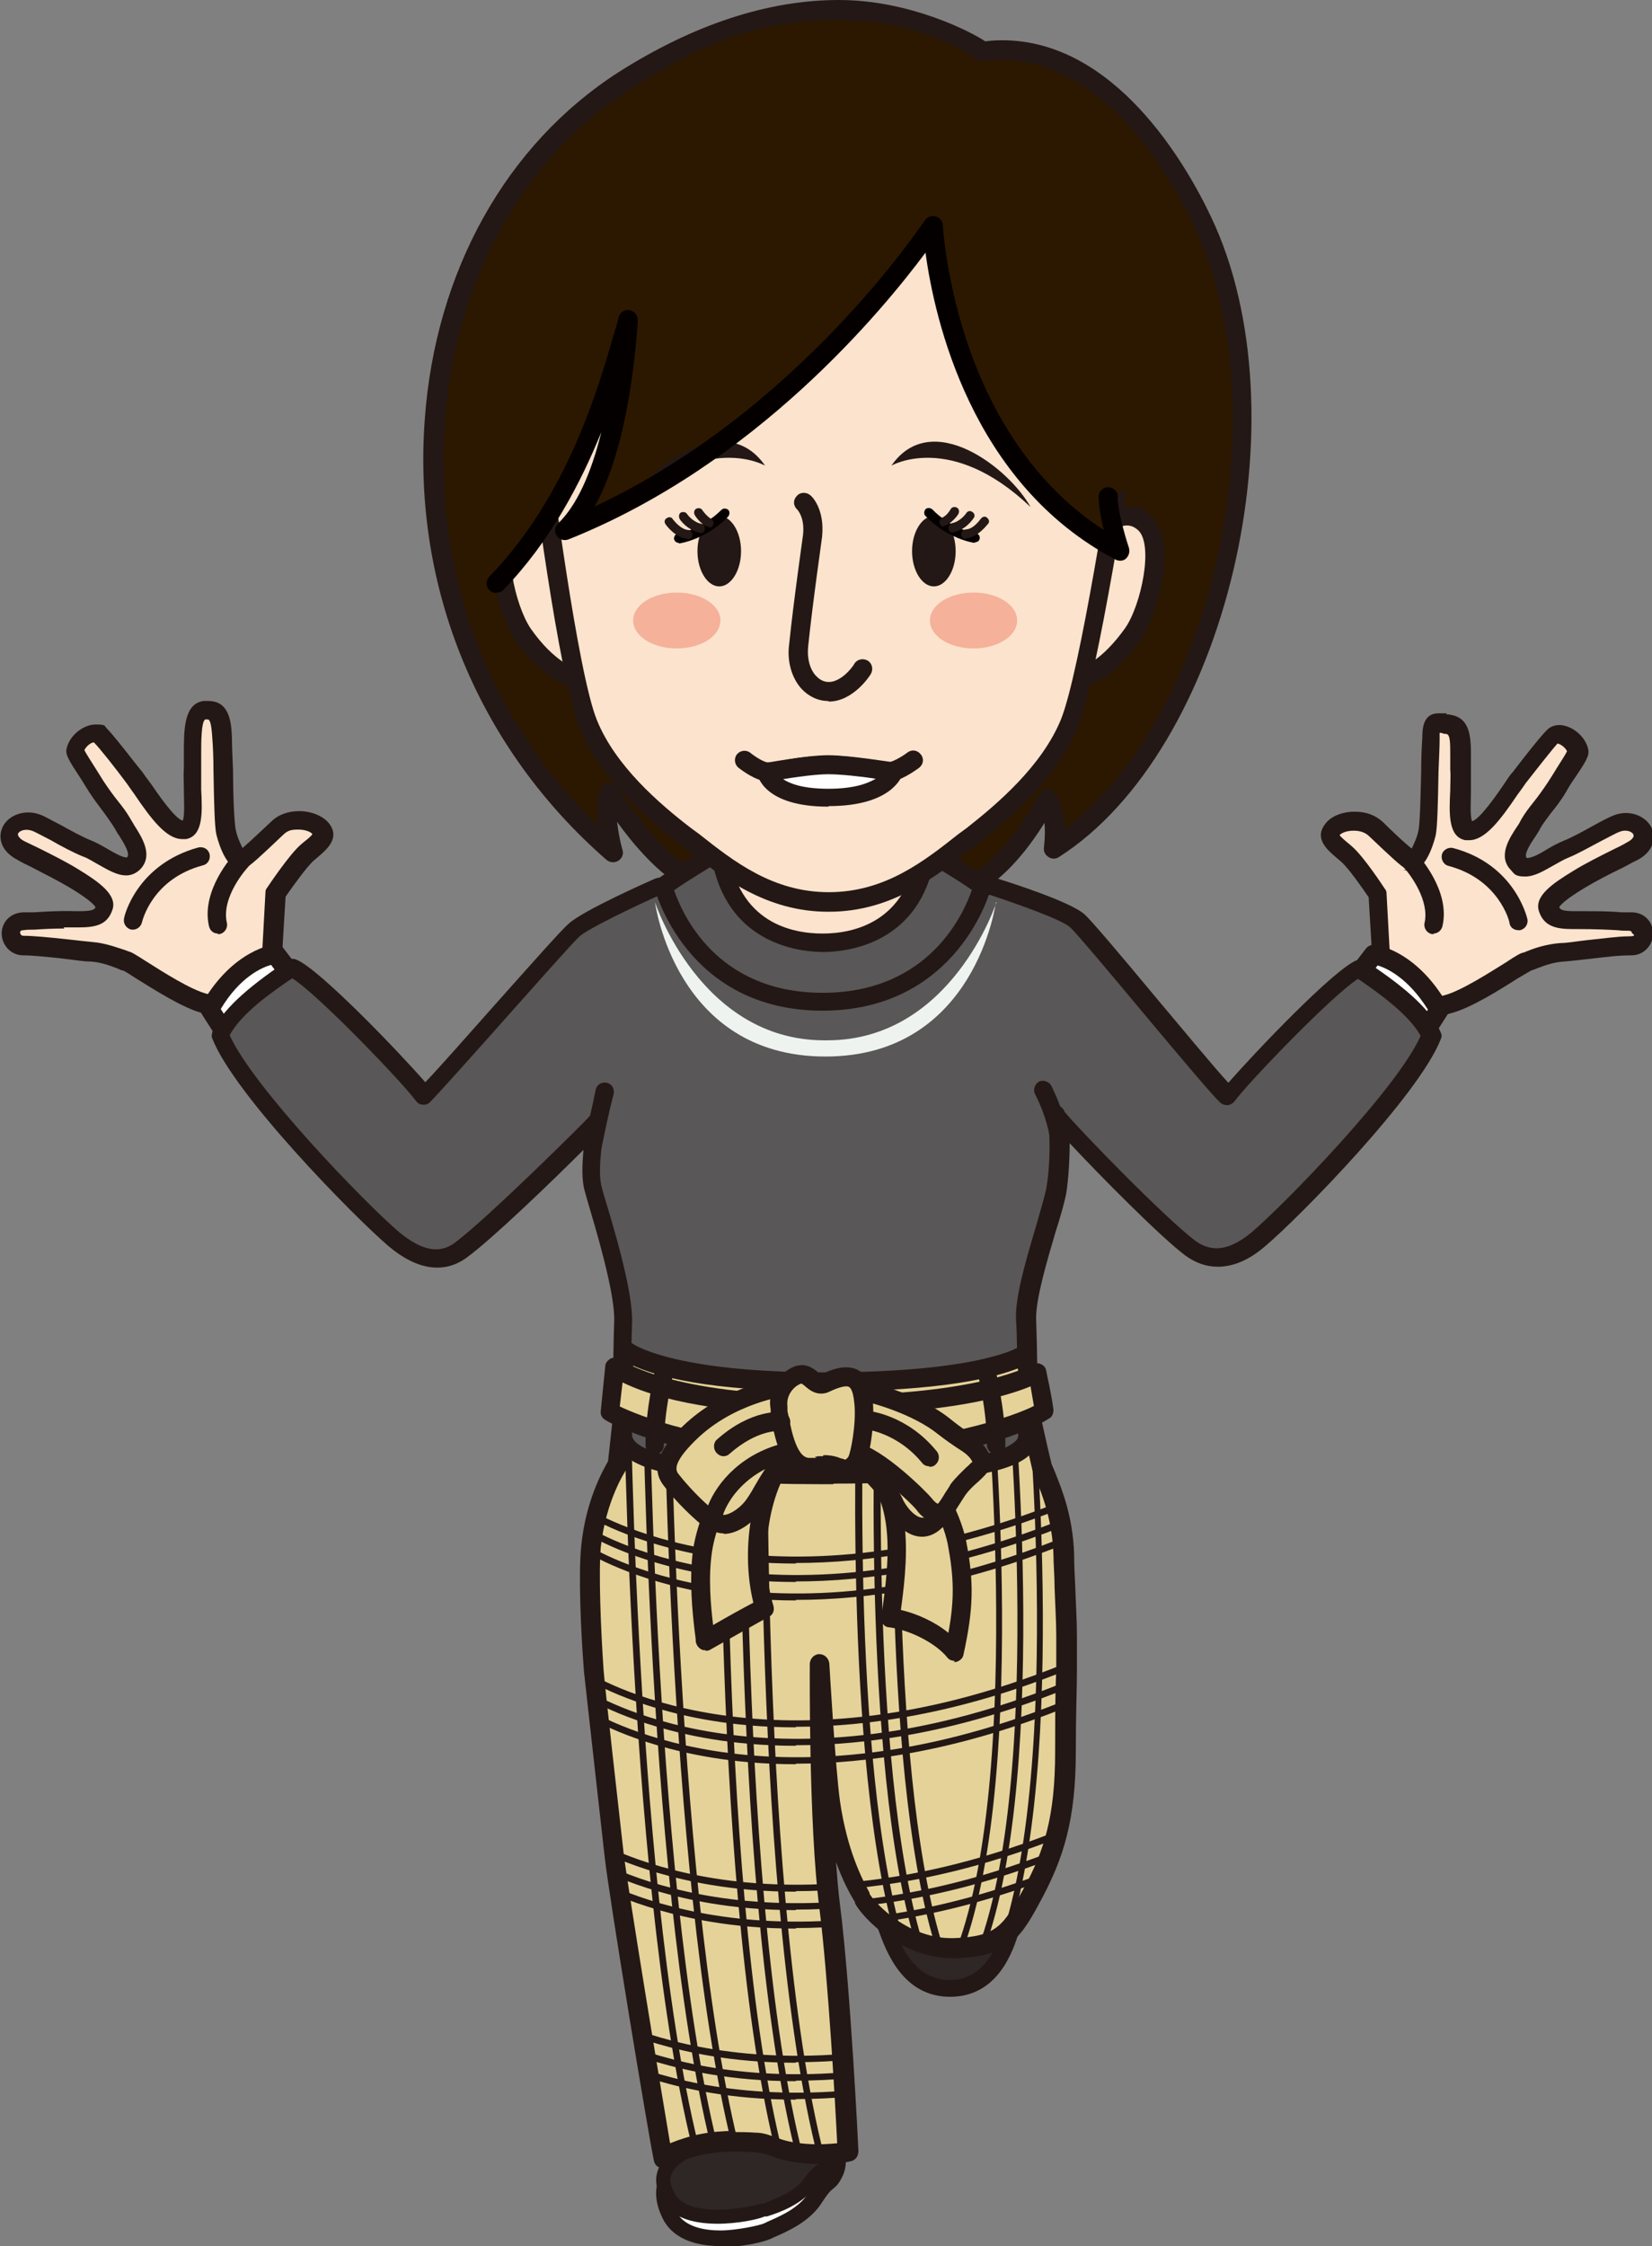 <?xml version="1.0" encoding="UTF-8"?><svg id="b" xmlns="http://www.w3.org/2000/svg" xmlns:xlink="http://www.w3.org/1999/xlink" viewBox="0 0 295.6 401.8"><rect x="0" y="0" width="295.6" height="401.8" fill="#808080" stroke="none"/><defs><style>.e{fill:#2f2725;}.e,.f,.g,.h,.i,.j,.k,.l,.m,.n,.o,.p{stroke-width:0px;}.f{fill:#f5b199;}.g{fill:#231815;}.h{fill:#e5d299;}.q{clip-path:url(#d);}.i{fill:#fce3cd;}.j{fill:none;}.k{fill:#040000;}.l{fill:#fff;}.m{fill:#595757;}.n{fill:#9fa0a0;}.o{fill:#2c1800;}.p{fill:#eef3ef;}</style><clipPath id="d"><path class="j" d="m107.3,263.5s-2.2,13.2-2,17.4c.1,3.5-.4,4.9,0,7.6.5,2.7,3.8,36.8,4.6,43.9.9,7.2,7.9,48.7,8.8,52.9,5.9-2.3,8.3-2.7,15.3-2.3,3,.2,5.6,1.5,10.5,1.8,4.9.3,7.1-.7,7.1-.7,0,0-1.4-28.3-3.3-42.9-1.9-14.6-.5-27.4-.5-27.4,0,0,.1,3.8,1,9.6,1.4,9.3,4.1,14.2,5.4,16.6,1.3,2.4,8,8.9,16.6,8.6,8.7-.3,10.2-2.9,13.9-9.8,3.8-6.9,5.7-13.2,5.7-24.5s.3-16.9.9-21.1c.6-4.2-.3-9.5,0-13.6.3-4.1-1.2-13-1.8-15.3-.6-2.3-2.2-7.4-2.2-7.4,0,0-14.7,9-43.2,7.9-28.5-1.1-36.2-7.6-36.2-7.6l-.8,6.3Z"/></clipPath></defs><g id="c"><path class="l" d="m127.9,382s-3,2.2-4.5,3.5c-1.5,1.3-6.9,4.2-3.6,10.7,3.3,6.5,15.6,3.6,17.6,2.8,2.1-.9,6.5-2.6,8.6-6,2.1-3.5,2.3-1.9,3.5-4.5,1.2-2.6-.6-6-1.5-7.7-.9-1.7-15.4-4.8-20.2,1.3Z"/><path class="g" d="m129,401.8h0c-5.2,0-8.8-1.7-10.4-4.9-3.4-6.8,1.3-10.5,3.4-12,.2-.2.4-.3.6-.5,1.3-1.2,3.8-3,4.4-3.4,2.7-3.3,7.5-4,11.1-4s10.2,1.1,11.2,3.1v.3c1.1,2,3,5.6,1.5,8.8-.7,1.5-1.2,1.9-1.8,2.4-.4.3-.8.7-1.8,2.2-2.2,3.7-6.6,5.5-8.9,6.5l-.4.2c-1.1.5-4.9,1.5-9,1.5Zm9.1-21.9c-2.5,0-7,.4-9.1,3.1,0,.1-.2.2-.3.3,0,0-2.9,2.2-4.4,3.4-.2.2-.5.4-.8.6-2.6,2-4.7,4.1-2.5,8.3,1.4,2.8,5.1,3.4,7.9,3.4s7.1-.9,7.9-1.3l.4-.2c2-.9,5.8-2.4,7.5-5.3,1.1-1.9,1.8-2.5,2.5-3,.3-.3.5-.4,1-1.4.9-1.8-.6-4.6-1.3-6.1h0c-.7-.7-4.4-1.8-8.8-1.8Z"/><path class="e" d="m158,343.4c1.2,2.6,3.4,12.3,12,12.3s10.4-9.3,11.3-11.5c.9-2.2-23.3-.7-23.3-.7Z"/><path class="g" d="m170,357.2c-8.4,0-11.4-8-12.8-11.9-.2-.5-.4-1-.5-1.3-.2-.4-.2-1,0-1.4.2-.4.7-.7,1.1-.7,0,0,8-.5,14.6-.5s9.4.7,10,1.6c.3.5.4,1.1.2,1.7,0,.2-.2.6-.3,1-1,3.1-3.6,11.5-12.3,11.5Zm-10-12.4c1.3,3.6,3.8,9.4,10,9.4s8.6-6.4,9.6-9.5c-.9-.2-2.9-.4-7.1-.4s-9.7.2-12.4.4Z"/><path class="e" d="m127.5,381.6s-2.9,1.8-4.3,2.8c-1.4,1.1-6.6,3.4-3.5,8.7,3.1,5.3,14.9,2.9,16.9,2.2,2-.7,6.2-2.1,8.2-4.9,2-2.8,2.2-1.5,3.3-3.6,1.2-2.1-.6-4.9-1.4-6.3-.8-1.4-14.8-3.9-19.3,1.1Z"/><path class="g" d="m128.5,397.8h0c-5,0-8.3-1.3-9.9-4-3.4-5.7,1.4-8.8,3.2-10,.2-.2.4-.3.6-.4,1.3-1,3.6-2.4,4.2-2.8,2.6-2.6,7.1-3.2,10.5-3.2s9.6.8,10.6,2.5v.2c1.1,1.6,2.9,4.7,1.4,7.4-.7,1.2-1.1,1.6-1.7,2-.4.2-.8.5-1.7,1.8-2.1,3-6.2,4.5-8.5,5.2h-.4c-1.1.5-4.7,1.3-8.5,1.3Zm8.7-17.8c-4.2,0-7.3.9-8.8,2.5,0,0-.2.2-.3.2,0,0-2.8,1.8-4.2,2.8-.2.1-.4.3-.7.5-2.5,1.6-4.4,3.2-2.4,6.5,1.3,2.3,4.9,2.8,7.7,2.8s6.9-.8,7.7-1.1h.4c2-.8,5.6-2.1,7.3-4.5,1.2-1.6,1.8-2.1,2.3-2.4.3-.2.5-.3.9-1.1.7-1.3-.6-3.5-1.3-4.7h0c-.7-.5-4.2-1.5-8.6-1.5Z"/><path class="h" d="m110.5,262.1s-3.9,5.5-4.8,14.7c-.5,4.9,0,15.3.5,22.2.2,2.8,2.8,25.7,3.6,33,.9,7.3,7.9,49.8,8.8,54.1,5.4-2.6,9.8-3.2,16.3-2.8,3,.2,4.2,1.7,9.1,2,4.9.3,7.5-.4,7.5-.4,0,0-1.4-29-3.3-44-1.9-15-1.7-43.3-1.7-43.3,0,0,1.1,18.9,1.9,24.8,1.4,9.5,4.4,14.8,5.7,17.3,1.3,2.4,8,9.1,16.6,8.8,8.7-.3,10.2-3,13.9-10,3.8-7,5.7-13.5,5.7-25s.3-16.4.3-20.7c0-4.7-.4-10.4-.5-14.6-.2-8.5-3.5-14.1-4-16.1-.6-2.4-2.7-11.9-2.7-11.9l-72.2,3.3-.9,8.6Z"/><path class="g" d="m118.7,387.9c-.3,0-.5,0-.8-.2-.5-.2-.8-.7-.9-1.2-1-4.7-8-47.1-8.8-54.3-.8-7.1-3.4-30.3-3.7-33.1-.6-7.5-1-17.7-.5-22.5.8-8.2,3.9-13.6,4.8-15.2l.9-8.2c0-.9.8-1.6,1.7-1.6l72.2-3.3c.9,0,1.6.6,1.8,1.4,0,0,2.1,9.6,2.7,11.9,0,.3.4,1,.7,1.8,1.2,3,3.2,7.9,3.4,14.7,0,1.7.1,3.7.2,5.7.1,3,.3,6.1.3,8.9,0,1.8,0,3.6,0,6,0,3.3-.2,7.9-.2,14.7,0,12.3-2.3,19-5.9,25.9-3.8,7.1-5.7,10.6-15.4,11-.2,0-.4,0-.6,0-9.4,0-16.2-7.2-17.6-9.8v-.2c-.9-1.5-2.2-3.8-3.4-7.2.2,2.7.4,5.3.7,7.6,1.9,14.9,3.3,43.8,3.3,44.1,0,.9-.5,1.6-1.3,1.8,0,0-2.9.8-8.1.4-3-.2-4.8-.8-6.2-1.3-1-.4-1.9-.6-3-.7-6.4-.4-10.4.2-15.5,2.6-.2.1-.5.2-.7.2Zm12.8-6.5c1.1,0,2.3,0,3.6.1,1.6,0,2.7.5,3.8.9,1.4.5,2.8.9,5.3,1.1,2.5.2,4.4,0,5.6-.1-.3-6.3-1.6-29.5-3.2-42.2-1.9-14.9-1.7-42.4-1.7-43.5,0-1,.8-1.8,1.7-1.8.9,0,1.7.7,1.8,1.7,0,.2,1.1,18.9,1.9,24.6,1.3,8.9,4,14,5.3,16.4v.2c1.1,1.8,7.1,8.2,15.2,7.9,7.7-.3,8.8-2.3,12.5-9.1,3.5-6.5,5.5-12.6,5.5-24.2s.1-11.4.2-14.8c0-2.3,0-4.1,0-5.9,0-2.7-.2-5.8-.3-8.8,0-2.1-.2-4-.2-5.8-.2-6.1-2-10.7-3.1-13.4-.4-1-.7-1.7-.8-2.3-.4-1.8-1.8-7.7-2.4-10.5l-69.2,3.1-.7,7.1c0,.3-.1.6-.3.9,0,0-3.6,5.3-4.5,13.8-.4,4.6,0,14.6.5,21.9.2,2.8,2.8,25.8,3.6,32.9.8,6.5,6.6,41.8,8.3,51.8,3.7-1.5,7.2-2.2,11.5-2.2Z"/><g class="q"><path class="g" d="m126.8,392.8c-.3,0-.5-.2-.6-.4-13.6-42.1-14.6-144.5-14.6-145.5,0-.4.3-.6.6-.6h0c.3,0,.6.3.6.6,0,1,1,103.2,14.5,145.1.1.3,0,.7-.4.8,0,0-.1,0-.2,0Z"/><path class="g" d="m130.2,392.8c-.3,0-.5-.2-.6-.4-13.6-42.1-14.6-144.5-14.6-145.5,0-.4.3-.6.6-.6h0c.3,0,.6.3.6.6,0,1,1,103.2,14.5,145.1.1.3,0,.7-.4.8,0,0-.1,0-.2,0Z"/><path class="g" d="m134,392.8c-.3,0-.5-.2-.6-.4-13.6-42.1-14.6-144.5-14.6-145.5,0-.4.3-.6.6-.6h0c.3,0,.6.3.6.6,0,1,1,103.2,14.5,145.1.1.3,0,.7-.4.8,0,0-.1,0-.2,0Z"/><path class="g" d="m141.5,392.8c-.3,0-.5-.2-.6-.4-13.6-42.1-12-144.5-12-145.5,0-.3.3-.6.6-.6h0c.3,0,.6.3.6.6,0,1-1.6,103.2,11.9,145.1.1.3,0,.7-.4.8,0,0-.1,0-.2,0Z"/><path class="g" d="m145,392.8c-.3,0-.5-.2-.6-.4-13.6-42.1-12-144.5-12-145.5,0-.3.3-.6.6-.6h0c.3,0,.6.3.6.6,0,1-1.6,103.2,11.9,145.1.1.3,0,.7-.4.8,0,0-.1,0-.2,0Z"/><path class="g" d="m148.8,392.8c-.3,0-.5-.2-.6-.4-13.6-42.1-12-144.5-12-145.5,0-.3.3-.6.6-.6h0c.3,0,.6.3.6.6,0,1-1.6,103.2,11.9,145.1.1.3,0,.7-.4.8,0,0-.1,0-.2,0Z"/><path class="g" d="m177.8,352.2c0,0-.1,0-.2,0-.3-.1-.4-.4-.3-.7,13.5-30.2,6.4-103.8,6.3-104.5,0-.3.2-.6.5-.6.3,0,.5.2.6.5,0,.7,7.2,74.7-6.4,105.1,0,.2-.3.3-.5.3Z"/><path class="g" d="m174.3,352.2c0,0-.1,0-.2,0-.3-.1-.4-.4-.3-.7,13.5-30.2,6.4-103.8,6.3-104.5,0-.3.2-.6.5-.6.3,0,.5.2.6.5,0,.7,7.2,74.7-6.4,105.1,0,.2-.3.3-.5.3Z"/><path class="g" d="m170.5,352.2c0,0-.1,0-.2,0-.3-.1-.4-.4-.3-.7,13.5-30.2,6.4-103.8,6.3-104.5,0-.3.2-.6.5-.6.3,0,.5.2.6.5,0,.7,7.2,74.7-6.4,105.1,0,.2-.3.3-.5.3Z"/><path class="g" d="m161.1,348c-.2,0-.5-.2-.6-.4-9.8-32.5-7.2-100.1-7.1-100.8,0-.3.3-.6.6-.6.3,0,.6.3.6.6,0,.7-2.6,68.1,7.1,100.4,0,.3,0,.7-.4.8,0,0-.1,0-.2,0Z"/><path class="g" d="m164.4,348c-.2,0-.5-.2-.6-.4-9.8-32.5-7.2-100.1-7.1-100.8,0-.3.3-.6.6-.6.3,0,.6.3.6.6,0,.7-2.6,68.1,7.1,100.4,0,.3,0,.7-.4.8,0,0-.1,0-.2,0Z"/><path class="g" d="m167.8,348c-.2,0-.5-.2-.6-.4-9.8-32.5-7.2-100.1-7.1-100.8,0-.3.3-.6.6-.6.3,0,.6.3.6.6,0,.7-2.6,68.1,7.1,100.4,0,.3,0,.7-.4.8,0,0-.1,0-.2,0Z"/><path class="g" d="m142.4,279.7c-5.8,0-10.9-.5-15.1-1.2-14.5-2.4-22.3-7.4-22.6-7.6-.3-.2-.4-.6-.2-.8.2-.3.5-.4.8-.2.3.2,31.6,20.1,85-1.5.3-.1.6,0,.8.3.1.3,0,.7-.3.8-19.3,7.8-35.7,10.1-48.4,10.1Z"/><path class="g" d="m142.4,283c-5.8,0-10.9-.5-15.1-1.2-14.5-2.4-22.3-7.4-22.6-7.6-.3-.2-.4-.6-.2-.8.2-.3.5-.4.8-.2.3.2,31.6,20.1,85-1.5.3-.1.6,0,.8.3s0,.7-.3.8c-19.3,7.8-35.7,10.1-48.4,10.1Z"/><path class="g" d="m142.4,286.3c-5.8,0-10.9-.5-15.1-1.2-14.5-2.4-22.3-7.4-22.6-7.6-.3-.2-.4-.6-.2-.8.2-.3.5-.4.8-.2.3.2,31.6,20.1,85-1.5.3-.1.6,0,.8.3.1.3,0,.7-.3.8-19.3,7.8-35.7,10.1-48.4,10.1Z"/><path class="g" d="m142.4,309c-5.8,0-10.9-.5-15.1-1.2-14.5-2.4-22.3-7.4-22.6-7.6-.3-.2-.4-.6-.2-.8.2-.3.5-.4.8-.2.3.2,31.6,20.1,85-1.5.3-.1.6,0,.8.3.1.3,0,.7-.3.8-19.3,7.8-35.7,10.1-48.4,10.1Z"/><path class="g" d="m142.4,312.3c-5.8,0-10.9-.5-15.1-1.2-14.5-2.4-22.3-7.4-22.6-7.6-.3-.2-.4-.6-.2-.8.2-.3.5-.4.8-.2.3.2,31.6,20.1,85-1.5.3-.1.6,0,.8.3.1.3,0,.7-.3.8-19.3,7.8-35.7,10.1-48.4,10.1Z"/><path class="g" d="m142.4,315.6c-5.8,0-10.9-.5-15.1-1.2-14.5-2.4-22.3-7.4-22.6-7.6-.3-.2-.4-.6-.2-.8.2-.3.5-.4.8-.2.3.2,31.6,20.1,85-1.5.3-.1.6,0,.8.3.1.3,0,.7-.3.8-19.3,7.8-35.7,10.1-48.4,10.1Z"/><path class="g" d="m142.4,338.4c-5.8,0-10.9-.5-15.1-1.2-14.5-2.4-22.3-7.4-22.6-7.6-.3-.2-.4-.6-.2-.8.2-.3.5-.4.8-.2.3.2,31.6,20.1,85-1.5.3-.1.6,0,.8.3.1.3,0,.7-.3.8-19.3,7.8-35.7,10.1-48.4,10.1Z"/><path class="g" d="m142.4,341.7c-5.8,0-10.9-.5-15.1-1.2-14.5-2.4-22.3-7.4-22.6-7.6-.3-.2-.4-.6-.2-.8.2-.3.5-.4.8-.2.3.2,31.6,20.1,85-1.5.3-.1.6,0,.8.3.1.3,0,.7-.3.8-19.3,7.8-35.7,10.1-48.4,10.1Z"/><path class="g" d="m142.4,345c-5.8,0-10.9-.5-15.1-1.2-14.5-2.4-22.3-7.4-22.6-7.6-.3-.2-.4-.6-.2-.8.2-.3.5-.4.8-.2.3.2,31.6,20.1,85-1.5.3-.1.6,0,.8.3.1.3,0,.7-.3.8-19.3,7.8-35.7,10.1-48.4,10.1Z"/><path class="g" d="m142.4,369c-5.8,0-10.9-.5-15.1-1.2-14.5-2.4-22.3-7.4-22.6-7.6-.3-.2-.4-.6-.2-.8.2-.3.5-.4.8-.2.3.2,31.6,20.1,85-1.5.3-.1.6,0,.8.3.1.3,0,.7-.3.8-19.3,7.8-35.7,10.1-48.4,10.1Z"/><path class="g" d="m142.4,372.3c-5.8,0-10.9-.5-15.1-1.2-14.5-2.4-22.3-7.4-22.6-7.6-.3-.2-.4-.6-.2-.8.2-.3.5-.4.8-.2.3.2,31.6,20.1,85-1.5.3-.1.6,0,.8.3.1.3,0,.7-.3.8-19.3,7.8-35.7,10.1-48.4,10.1Z"/><path class="g" d="m142.4,375.6c-5.8,0-10.9-.5-15.1-1.2-14.5-2.4-22.3-7.4-22.6-7.6-.3-.2-.4-.6-.2-.8.2-.3.5-.4.8-.2.3.2,31.6,20.1,85-1.5.3-.1.6,0,.8.3.1.3,0,.7-.3.8-19.3,7.8-35.7,10.1-48.4,10.1Z"/></g><path class="i" d="m50.2,173.4l-1.7-2.5.6-11s3.7-5.6,5.6-7.3c1.9-1.7,3.7-2.7,2.4-4.4-1.3-1.6-5.4-2.3-7.8,0-2.4,2.3-5.4,5.2-6.3,5.6-.9.4-2.4-2.9-2.8-5-.4-2.1-.5-13.3-.7-16.8-.2-3.5-.6-5.4-3.2-5-2.6.4-1.9,6.4-2.2,10.4-.2,3.9,1.1,10.6-1.3,11.1-2.8.6-7-6.7-9.1-9.5-1.4-1.8-4.9-6.4-6-7.4-1.1-1-4,.6-4.5,2.7-.1.6,1.8,3.3,3.7,6.4,1.9,3.1,3.5,4.5,4.7,6.7,1.3,2.2,3.9,5.2,2,7.1-1.8,1.9-5.4-1.5-8.5-2.7-2.9-1.1-7.4-4-9.1-4.6-3.9-1.4-6.9,2.9-2.6,5.1,3.4,1.7,6.7,3.3,9.5,5,2.7,1.6,5.9,3.8,5.4,5.4-.5,1.6-1.6,2.1-5.3,2-4.3-.1-7.3.2-9.2.3-3.2,0-2.8,4.4,0,4.4s9.1.9,12.1,1.1c3,.2,5.4,1.5,6.3,1.7.9.2,9.5,6.4,14,7.7,4.5,1.2,5.1,2.4,5.1,2.4l8.5-8.6Z"/><path class="g" d="m41.6,183.6c0,0-.2,0-.3,0-.5,0-.8-.3-1.1-.7-.2-.1-1.1-.9-4.1-1.7-3.4-.9-8.4-4.1-11.8-6.2-.9-.6-2-1.3-2.3-1.4-.3,0-.6-.2-1.1-.4-1.1-.4-2.8-1.1-4.8-1.2-1.2,0-2.9-.3-4.7-.5-2.6-.3-5.6-.6-7.2-.6-2.4,0-3.9-2-3.9-3.9,0-1.8,1.3-3.7,3.9-3.8.5,0,1.2,0,1.9,0,1.8-.1,4.3-.3,7.4-.2.3,0,.6,0,.8,0,2.2,0,2.6-.3,2.8-.7-.2-.4-1.1-1.4-4.6-3.5-2-1.2-4.4-2.4-6.9-3.7-.8-.4-1.7-.8-2.5-1.3-2.7-1.4-3.3-3.5-2.9-5.1.6-2.6,3.9-4.1,6.9-3,.9.3,2.2,1.1,3.8,1.9,1.8,1,3.8,2.1,5.3,2.7,1,.4,2.1,1,3.1,1.6,1.2.7,2.6,1.5,3.4,1.5.7-.6-.5-2.5-1.3-3.8-.3-.4-.6-.9-.8-1.3-.6-1-1.2-1.8-1.9-2.8-.8-1.1-1.7-2.2-2.8-3.9-.5-.8-1-1.6-1.5-2.4-2.1-3.2-2.7-4.2-2.5-5.2.5-2.5,3.1-4.4,5.2-4.4s1.5.3,2.1.8c1.4,1.4,6.1,7.6,6.2,7.6.4.6,1,1.4,1.6,2.2,1.1,1.6,4.3,6.3,5.7,6.6.4-.9.2-3.8.2-5.4,0-1.4-.1-2.8,0-4.1,0-.8,0-1.7,0-2.6,0-4.1,0-8.8,3.5-9.3.3,0,.6,0,.9,0,3.9,0,4.1,4.1,4.2,6.6,0,1.3.1,3.5.2,5.9,0,4,.2,9.4.5,10.6.2,1.1.8,2.4,1.2,3.2,1.3-1.1,3.8-3.5,5.1-4.7,1.3-1.3,3.1-1.9,5.1-1.9s4.1.8,5.2,2.1c2.2,2.7-.4,4.8-1.9,6.1l-.7.6c-1.3,1.1-3.9,4.8-5.1,6.5l-.6,10,1.4,2c.5.7.4,1.6-.2,2.1l-8.5,8.6c-.3.3-.7.5-1.2.5Zm-30.1-17.5c-2.1,0-3.9.1-5.3.2-.8,0-1.4,0-2,.1-.6,0-.6.3-.6.4,0,0,0,.6.6.6,1.8,0,4.7.3,7.6.6,1.8.2,3.4.4,4.6.5,2.5.2,4.5,1,5.8,1.4.3.1.6.2.8.3.5.1,1,.4,3.2,1.8,3,1.9,8,5.1,10.9,5.8,2.1.6,3.6,1.2,4.5,1.7l6.5-6.5-.9-1.3c-.2-.3-.3-.7-.3-1.1l.6-11c0-.3.1-.6.3-.8.4-.6,3.9-5.8,5.9-7.6l.7-.6c.5-.4,1.3-1,1.5-1.4,0,0,0,0,0,0-.3-.4-1.3-.8-2.5-.8s-1.9.1-2.8,1c-3.9,3.7-5.7,5.4-6.7,5.9-.2.1-.6.2-.9.2h0c-2.9,0-4.3-6.3-4.3-6.3-.3-1.4-.4-5.5-.5-11.2,0-2.4-.1-4.6-.2-5.8-.2-3.5-.6-3.5-.9-3.5s-.3,0-.4,0c-.7.5-.7,4.2-.7,6,0,1,0,1.9,0,2.8,0,1.1,0,2.4,0,3.7.2,4.1.4,8.3-2.7,8.9-.2,0-.4,0-.7,0-2.8,0-5.5-3.5-8.6-8.1-.6-.8-1.1-1.6-1.5-2.1-1.7-2.3-4.6-6-5.7-7.1-.5,0-1.4.7-1.7,1.4.3.6,1.2,2,1.9,3.1.5.8,1,1.6,1.5,2.4,1,1.5,1.8,2.6,2.6,3.6.8,1,1.5,1.9,2.2,3.1.2.4.5.8.7,1.2,1.4,2.2,3.5,5.4,1.1,7.9-.7.7-1.6,1.1-2.5,1.1-1.7,0-3.3-1-5.1-2-.9-.5-1.8-1.1-2.7-1.4-1.7-.7-3.8-1.8-5.7-2.9-1.4-.7-2.8-1.5-3.4-1.7-1.2-.4-2.3,0-2.5.6,0,.4.4.9,1.2,1.3.8.4,1.7.8,2.5,1.2,2.6,1.3,5,2.5,7.1,3.8,3.6,2.2,7.1,4.6,6.1,7.3-.9,2.6-2.9,3.1-6,3.1s-.6,0-.9,0c-.6,0-1.2,0-1.8,0Z"/><path class="i" d="m43.1,153.9s-5.4,5.8-4.1,11.4"/><path class="g" d="m39,167c-.8,0-1.4-.5-1.6-1.3-1.5-6.4,4.3-12.7,4.5-12.9.6-.7,1.7-.7,2.4,0,.7.6.7,1.7,0,2.4,0,0-4.8,5.2-3.7,9.9.2.9-.4,1.8-1.3,2-.1,0-.3,0-.4,0Z"/><path class="i" d="m23.9,164.7s1.9-8.7,12.1-11.4"/><path class="g" d="m23.9,166.3c-.1,0-.2,0-.4,0-.9-.2-1.5-1.1-1.3-2,0-.4,2.3-9.7,13.3-12.7.9-.2,1.8.3,2,1.2.2.9-.3,1.8-1.2,2-9,2.4-10.8,9.8-10.9,10.2-.2.8-.9,1.3-1.6,1.3Z"/><path class="i" d="m245.4,173.5l1.7-2.5-.6-11s-3.7-5.6-5.6-7.3c-1.9-1.7-3.7-2.7-2.4-4.4,1.3-1.6,5.4-2.3,7.8,0,2.4,2.3,5.4,5.2,6.3,5.6.9.4,2.4-2.9,2.8-5,.4-2.1.5-13.3.7-16.8.2-3.5.6-2.9,3.2-2.5,2.6.4,1.9,4,2.2,7.9.2,3.9-1.1,10.6,1.3,11.1,2.8.6,7-6.7,9.1-9.5,1.4-1.8,4.9-6.4,6-7.4,1.1-1,4,.6,4.5,2.7.1.6-1.8,3.3-3.7,6.4-1.9,3.1-3.5,4.5-4.7,6.7-1.3,2.2-3.9,5.2-2,7.1,1.8,1.9,5.4-1.5,8.5-2.7,2.9-1.1,7.4-4,9.1-4.6,3.9-1.4,6.9,2.9,2.6,5.1-3.4,1.7-6.7,3.3-9.5,5-2.7,1.6-5.9,3.8-5.4,5.4.5,1.6,1.6,2.1,5.3,2,4.3-.1,7.3.2,9.2.3,3.2,0,2.8,4.4,0,4.4s-9.1.9-12.1,1.1c-3,.2-5.4,1.5-6.3,1.7-.9.2-9.5,6.4-14,7.7-4.5,1.2-5.1,2.4-5.1,2.4l-8.5-8.6Z"/><path class="g" d="m254,183.7c-.4,0-.9-.2-1.2-.5l-8.5-8.6c-.6-.6-.6-1.5-.2-2.1l1.4-2-.6-10c-1.2-1.7-3.7-5.4-5.1-6.5l-.7-.6c-1.5-1.3-4.1-3.4-1.9-6.1,1-1.3,3-2.1,5.2-2.1s3.8.7,5.1,1.9c1.3,1.3,3.7,3.6,5.1,4.7.4-.8,1-2.1,1.2-3.2.3-1.2.4-6.7.5-10.7,0-2.4.1-4.6.2-5.9,0-1.8.2-4.4,2.9-4.4s.9,0,1.5.2c.2,0,.5,0,.8.1,3.4.6,3.5,4.1,3.5,7.2,0,.7,0,1.5,0,2.3,0,1.2,0,2.7,0,4.1,0,1.6-.2,4.5.2,5.4,1.4-.3,4.6-5,5.7-6.6.6-.9,1.1-1.7,1.6-2.2,0,0,4.7-6.2,6.2-7.6.5-.5,1.3-.8,2.1-.8,2.1,0,4.7,1.9,5.2,4.4.2,1.1-.4,2.1-2.5,5.2-.5.7-1,1.5-1.5,2.4-1,1.7-2,2.9-2.8,3.9-.7,1-1.4,1.8-1.9,2.8-.2.4-.5.8-.8,1.3-.9,1.3-2.1,3.2-1.5,3.8.9,0,2.4-.8,3.5-1.5,1-.6,2.1-1.2,3.1-1.6,1.5-.6,3.5-1.7,5.3-2.7,1.6-.9,3-1.6,3.8-1.9,3-1.1,6.2.4,6.9,3,.4,1.6-.2,3.7-2.9,5.1-.9.4-1.7.9-2.5,1.3-2.5,1.2-4.8,2.4-6.8,3.6-3.5,2.1-4.4,3.1-4.6,3.5.2.4.5.7,2.8.7s.5,0,.8,0c3.1,0,5.5,0,7.4.2.7,0,1.4,0,1.9,0,2.6,0,3.9,2,3.9,3.8,0,1.9-1.5,3.9-3.9,3.9s-4.6.3-7.2.6c-1.8.2-3.5.4-4.8.5-2,.1-3.7.8-4.8,1.2-.4.2-.8.3-1.1.4-.3.2-1.4.8-2.4,1.4-3.3,2.1-8.4,5.3-11.8,6.2-3,.8-4,1.6-4.1,1.7-.3.4-.6.6-1.1.7,0,0-.2,0-.3,0Zm-6.4-10.5l6.5,6.5c.9-.6,2.4-1.2,4.5-1.7,2.9-.8,7.9-4,10.8-5.8,2.1-1.4,2.7-1.7,3.2-1.8.2,0,.4-.2.8-.3,1.2-.5,3.3-1.2,5.8-1.4,1.2,0,2.8-.3,4.6-.5,2.9-.3,5.8-.7,7.6-.7s.6-.5.6-.6c0-.1,0-.4-.6-.4-.6,0-1.2,0-2-.1-1.8-.1-4.1-.2-7.1-.2-.3,0-.6,0-.9,0-3,0-5.1-.5-6-3.1-1-2.8,2.5-5.1,6.1-7.3,2.1-1.3,4.5-2.5,7.1-3.8.8-.4,1.7-.8,2.5-1.3.8-.4,1.3-.9,1.2-1.3-.1-.6-1.3-1.1-2.5-.6-.6.2-2,1-3.4,1.7-1.9,1-4,2.2-5.7,2.9-.8.3-1.8.9-2.7,1.4-1.8,1-3.4,2-5.1,2s-1.9-.4-2.5-1.1c-2.5-2.5-.3-5.8,1.1-7.9.3-.4.5-.8.7-1.2.7-1.2,1.4-2.1,2.2-3.1.8-1,1.6-2.1,2.6-3.6.5-.8,1.1-1.7,1.5-2.4.7-1.1,1.6-2.5,1.9-3.1-.3-.7-1.2-1.3-1.7-1.4-1,1.1-3.9,4.8-5.7,7.1-.4.6-.9,1.3-1.5,2.1-3.1,4.6-5.8,8.1-8.6,8.1s-.4,0-.7,0c-3.1-.6-2.9-4.8-2.7-8.9,0-1.3.1-2.7,0-3.7,0-.8,0-1.7,0-2.5,0-2.3,0-3.8-.7-3.9-.3,0-.7-.1-.9-.2,0,0-.2,0-.3,0,0,.3,0,.6,0,1.2,0,1.2-.1,3.4-.2,5.8-.1,5.7-.2,9.9-.5,11.3,0,0-1.4,6.3-4.3,6.3s-.7,0-.9-.2c-1-.5-2.8-2.2-6.7-5.9-.9-.9-2.1-1-2.8-1-1.2,0-2.2.4-2.5.8,0,0,0,0,0,0,.2.3,1,1,1.5,1.4l.7.6c2.1,1.8,5.5,7,5.9,7.6.2.2.3.5.3.8l.6,11c0,.4,0,.7-.3,1.1l-.9,1.3Z"/><path class="i" d="m252.5,154s5.4,5.8,4.1,11.4"/><path class="g" d="m256.6,167.1c-.1,0-.3,0-.4,0-.9-.2-1.5-1.1-1.3-2,.9-3.9-2.4-8.5-3.7-9.9-.6-.7-.6-1.7,0-2.4.7-.6,1.7-.6,2.4,0,.2.3,6,6.5,4.5,12.9-.2.8-.9,1.3-1.6,1.3Z"/><path class="i" d="m271.7,164.8s-1.9-8.7-12.1-11.4"/><path class="g" d="m271.7,166.4c-.8,0-1.5-.5-1.6-1.3h0c0-.3-1.9-7.8-10.9-10.2-.9-.2-1.4-1.2-1.2-2,.2-.9,1.2-1.4,2-1.2,11,2.9,13.2,12.3,13.3,12.7.2.9-.4,1.8-1.3,2-.1,0-.2,0-.4,0Z"/><path class="l" d="m52.5,175.1l-3.3-4.3s-6.5.7-11.8,9.8l3.5,5.5,11.3-10.5"/><path class="g" d="m41,187.7c0,0-.1,0-.2,0-.5,0-1-.4-1.2-.8l-3.5-5.5c-.3-.5-.4-1.2,0-1.8,5.6-9.8,12.8-10.6,13.1-10.7.6,0,1.2.2,1.5.7l3.3,4.3c.5.6.5,1.4,0,2,0,.3-.2.6-.5.8l-11.3,10.5c-.3.3-.7.5-1.2.5Zm-1.5-7.2l1.8,2.8,9-8.3-1.8-2.4c-1.7.5-5.6,2.2-9,7.9Z"/><path class="l" d="m242.6,175.2l3.3-4.3s6.5.7,11.8,9.8l-3.5,5.5-11.3-10.5"/><path class="g" d="m254.1,187.8c-.4,0-.8-.2-1.2-.5l-11.3-10.5c-.2-.2-.4-.5-.5-.8-.4-.6-.4-1.4,0-2l3.3-4.3c.4-.5.9-.7,1.5-.7.3,0,7.5.9,13.1,10.7.3.6.3,1.2,0,1.8l-3.5,5.5c-.3.4-.7.7-1.2.8,0,0-.1,0-.2,0Zm-9.4-12.7l9,8.3,1.8-2.8c-3.5-5.6-7.3-7.4-9-7.9l-1.8,2.4Z"/><path class="m" d="m243.1,173.2c-4.1,1.7-20.9,19.4-23.5,22.9-2.6-2.4-24.5-29.3-26.9-31.4-2.4-2.2-15.2-6.2-15.2-6.2h-3.1c-6.7,16.3-25.5,14.6-25.5,14.6,0,0-.5,1.8-1.3,5-.8-3.1-1.3-5-1.3-5,0,0-18.8,1.7-25.5-14.7h-3.1s-12.7,5.7-15.1,7.9c-2.4,2.2-24.3,27.3-26.9,29.7-2.6-3.5-19.4-21.1-23.5-22.9-4.5,3-11,7.5-12.9,12.1,3.7,9.5,24.6,31.1,31,36.5,4.7,4,8.8,4.5,12.1,2,6.3-4.7,23.7-22,24.1-22.6.4-.6-1.7,7.5-.4,11.8,1.3,4.3,5.6,17.8,5.3,23.6-.2,5.8-.3,15.8,0,20.3.3,4.4,9.6,7.1,34.8,7.1s.9,0,1.3,0c.4,0,.9,0,1.3,0,25.2,0,35.2-2.7,34.9-7.1-.2-4.2-.2-14.8-.4-20.6-.2-5.8,4.6-18.6,5.4-23,1-5.3.7-13.3,0-13.7-1.4-.8,17.6,19.1,24,23.9,3.3,2.5,7.4,2.5,12.2-1.5,6.4-5.4,27.4-27,31-36.5-1.9-4.5-8.4-9.1-12.9-12.1Z"/><path class="g" d="m149,265.5c-.5,0-.9,0-1.3,0-.4,0-.9,0-1.3,0-25.2,0-36.1-2.6-36.5-8.7-.3-4.5-.2-14.7,0-20.4.2-5.1-3.4-16.9-4.9-22l-.3-1.1c-.7-2.2-.5-5.1-.3-7.6-5.7,5.7-16.3,15.9-20.8,19.2-4,3-8.9,2.4-14.1-2-6.3-5.4-27.6-27.1-31.5-37.1-.2-.4-.1-.8,0-1.2,2-4.6,8-9.1,13.5-12.8.5-.3,1-.4,1.6-.1,4.1,1.7,18.3,16.5,23,21.9,2.5-2.6,7.7-8.5,12.4-13.8,7.5-8.4,12.1-13.6,13.3-14.6,2.5-2.3,14.2-7.5,15.6-8.1.2,0,.4-.1.6-.1h3.1c.6-.1,1.3.4,1.5,1,5,12.4,17.3,13.7,22.4,13.7s1.4,0,1.4,0c.6,0,1.1.2,1.5.6.3-.4.9-.7,1.5-.6,0,0,.5,0,1.4,0,5.1,0,17.4-1.3,22.4-13.7.3-.6.9-1.1,1.5-1h3.1c.2,0,.3,0,.5.1,2.2.7,13.3,4.2,15.8,6.5,1.2,1.1,5.8,6.5,13.2,15.4,4.8,5.7,10,12,12.5,14.7,4.7-5.4,18.8-20.2,22.9-21.9.5-.2,1.1-.2,1.6.1,5.6,3.7,11.5,8.1,13.5,12.8.2.4.2.8,0,1.2-3.9,10-25.2,31.8-31.5,37.1-2.8,2.4-5.6,3.6-8.4,3.6h0c-2.1,0-4-.7-5.8-2-4.4-3.3-15.1-14.1-20.7-20.1,0,2.9-.2,6.3-.6,8.9-.3,1.6-1,4.1-1.9,6.9-1.5,5.1-3.6,12.1-3.5,15.7.1,2.8.2,6.7.2,10.4,0,4.1,0,8,.2,10.2,0,1.3-.4,2.4-1.3,3.4-2.2,2.3-8.3,5.4-35.2,5.4Zm-1.3-3.4c0,0,.2,0,.2,0,.3,0,.7,0,1.1,0,23.7,0,30.9-2.4,32.8-4.4.4-.4.4-.8.4-1-.1-2.2-.2-6.1-.2-10.3,0-3.7,0-7.6-.2-10.3-.2-4.1,1.9-11.1,3.6-16.8.8-2.8,1.5-5.2,1.8-6.6.8-4.3.7-10.4.3-12.3-.3-.4-.6-1.1-.2-1.8.4-.8,1.6-1.2,2.4-.7.4.3.7.6.8,1,2.8,3.4,17.9,18.9,23.3,23,1.2.9,2.5,1.4,3.9,1.4h0c1.9,0,4-1,6.2-2.8,6.2-5.3,26.2-25.9,30.3-35.2-2.1-3.9-8-8-11.2-10.2-4.7,3-19.5,18.4-22.1,21.9-.3.4-.7.6-1.2.7-.5,0-.9-.1-1.3-.4-1.3-1.2-6.4-7.2-14-16.3-5.5-6.6-11.8-14.1-12.9-15.1-1.5-1.4-9.5-4.2-14.3-5.8h-1.7c-6.2,13.6-20.6,14.7-25,14.7s-.2,0-.3,0c-.2.8-.6,2.1-1,3.7-.2.7-.8,1.2-1.6,1.2s-1.4-.5-1.6-1.2c-.4-1.6-.7-2.8-1-3.7,0,0-.2,0-.3,0-4.4,0-18.8-1.1-25-14.7h-1.6c-4.9,2.2-12.8,6-14.4,7.4-1.1,1-7.4,8.1-13,14.4-6.4,7.2-12.5,14-13.8,15.3-.3.3-.8.5-1.3.4-.5,0-.9-.3-1.2-.7-2.6-3.5-17.4-18.9-22.1-21.9-3.3,2.2-9.2,6.3-11.2,10.2,4.2,9.3,24.1,29.9,30.3,35.2,4,3.3,7.2,4,10,1.9,6.1-4.6,22.9-21.3,23.8-22.3.6-.9,1.9-.9,2.6,0,.5.6.5,1.1.2,2.7-.3,2.1-1.1,7-.3,9.8l.3,1.1c1.7,5.6,5.3,17.4,5.1,23-.2,5.7-.3,15.7,0,20.1,0,1.7,3.5,5.6,33.2,5.6s.7,0,1.1,0c0,0,.2,0,.2,0Z"/><path class="h" d="m146.6,247.6s-.7,1.8-.3,6.4"/><path class="g" d="m146.3,255.7c-.9,0-1.6-.7-1.7-1.5-.4-4.8.3-7,.4-7.2.3-.9,1.3-1.3,2.2-.9.9.3,1.3,1.3,1,2.2,0,0-.6,1.8-.2,5.7,0,.9-.6,1.7-1.5,1.8,0,0,0,0-.1,0Z"/><path class="h" d="m112.1,241.6s6.5,5.6,35.6,5.6,35.6-4.8,35.6-4.8c0,0,1.8,6.9,1.5,8.3-2.4,1.7-12.5,5.2-37.6,5.2s-36.4-5.1-36.4-5.1l1.2-9.3Z"/><path class="g" d="m147.2,257.6c-25.2,0-36.6-5-37.1-5.2-.7-.3-1.1-1-1-1.7l1.2-9.3c0-.6.5-1.1,1.1-1.4.6-.2,1.2-.1,1.7.3,0,0,6.8,5.2,34.5,5.2s34.6-4.5,34.6-4.5c.5-.3,1-.4,1.6-.2.5.2.9.6,1.1,1.1.7,2.7,1.8,7.5,1.5,9.1,0,.4-.3.8-.7,1.1-3.7,2.6-16,5.5-38.5,5.5Zm-34.6-7.9c3.4,1.2,14.6,4.5,34.6,4.5s33.5-3.4,35.9-4.5c-.1-1-.5-3-1-4.9-3.8,1.5-13.2,4.1-34.5,4.1s-30.3-2.8-34.3-4.6l-.7,5.5Z"/><path class="h" d="m110,244.7s8.5,6.7,37.7,6.7,37.9-5.8,37.9-5.8c0,0,1,4.2,1.2,6.8-2.4,1.7-14.5,7.7-39.6,7.7s-38.1-7.5-38.1-7.5l.8-8Z"/><path class="g" d="m147.2,261.8c-25.3,0-38.4-7.4-38.9-7.8-.6-.3-.9-1-.8-1.6l.8-8c0-.6.5-1.1,1-1.4.6-.2,1.2-.2,1.7.2,0,0,8.7,6.4,36.7,6.4s36.9-5.5,37-5.5c.5-.3,1-.3,1.5-.1.5.2.9.6,1,1.2,0,.2,1,4.4,1.3,7,0,.6-.2,1.2-.7,1.5-.5.3-11.8,8-40.6,8Zm-36.3-10.2c3.4,1.6,15.8,6.8,36.3,6.8s34.8-5.3,37.8-6.9c-.2-1.1-.4-2.4-.6-3.5-4.1,1.7-14.7,5-36.7,5s-32-3.6-36.3-5.7l-.5,4.3Z"/><path class="h" d="m138.3,251.8s-10.9,14.9-12.5,25.6c-.9,6.3.2,13.2.5,16.1,3.1-1.8,8.3-4.7,10.5-6-2.9-10-.5-22.8,4.9-28.6,6.1-6.4-3.5-7.1-3.5-7.1Z"/><path class="g" d="m126.2,295.2c-.3,0-.5,0-.8-.2-.5-.3-.8-.8-.9-1.3,0-.5-.1-1.2-.2-1.9-.4-3.4-1-9.1-.3-14.5,1.6-11,12.3-25.7,12.8-26.3.3-.5.9-.7,1.5-.7.9,0,5.6.6,6.8,3.7.7,1.9,0,4-2.2,6.3-5.2,5.4-7.3,17.8-4.5,27,.2.8-.1,1.6-.8,1.9-2.2,1.2-7.3,4.1-10.5,5.9-.3.2-.6.2-.8.2Zm12.8-41.6c-2.2,3.2-10.3,15.2-11.6,24-.7,4.7-.2,9.8.2,13.1,2.4-1.4,5.3-3,7.2-4-2.5-10.2,0-22.9,5.7-28.9,1.4-1.4,1.7-2.4,1.5-2.8-.2-.6-1.6-1.2-3-1.4Z"/><path class="h" d="m155,251.5s14.1,12.7,16.4,24.4c1.4,7.1,1.2,11.7-.5,19.5-2.2-2.8-7.1-5.5-11.5-6,1.6-11.2,2.7-22.5-6-29.7-7.2-6,1.6-8.2,1.6-8.2Z"/><path class="g" d="m170.8,297.1c-.5,0-1-.2-1.3-.6-2-2.5-6.6-4.9-10.4-5.4-.5,0-.9-.3-1.1-.6-.3-.4-.4-.8-.3-1.3,1.7-11.6,2.5-21.7-5.4-28.1-2.7-2.2-3.8-4.4-3.4-6.5.7-3.3,5.1-4.5,5.6-4.6.5-.1,1.1,0,1.5.4.6.5,14.5,13.3,16.9,25.4,1.4,7.2,1.3,12-.5,20.2-.1.6-.6,1.1-1.3,1.3-.1,0-.2,0-.4,0Zm-9.6-9.1c3,.7,6.2,2.2,8.5,4.1,1.1-6,1-9.9-.1-15.8-1.9-9.6-12.3-20.2-15.1-22.9-1.1.4-2.2,1.1-2.3,1.8-.2.7.7,1.9,2.2,3.2,8.8,7.3,8.4,18.1,6.8,29.6Z"/><path class="h" d="m153.1,260.2c2.3,3.2,5.8,6.2,6.6,8.4.9,2.2,4.8,7.7,8.5,2.6,1.4-1.9,3.9-4.4-.9-8-7.3-5.5-15.6-9.8-17.3-8.3-1.7,1.5,3,5.3,3,5.3Z"/><path class="g" d="m165,274.9h0c-3.6,0-6.2-4.2-6.8-5.7-.4-1-1.7-2.5-3-3.9-1.1-1.2-2.3-2.5-3.3-3.9-1.1-.9-3.8-3.3-3.8-5.6,0-.8.3-1.6.9-2.2.5-.5,1.3-.7,2.2-.7,3.7,0,11.3,4.5,17.2,8.9,2.1,1.6,3.2,3.1,3.4,4.8.3,2.2-.9,3.9-1.9,5.1l-.3.4c-1.3,1.8-2.9,2.8-4.6,2.8Zm-13.3-18.6c.5.7,1.5,1.8,2.5,2.6.1,0,.2.2.3.3.9,1.3,2.1,2.6,3.2,3.8,1.6,1.8,3,3.4,3.7,4.9.6,1.5,2.3,3.6,3.7,3.6s1.5-.8,1.9-1.4l.3-.5c.7-.9,1.3-1.8,1.2-2.6-.1-.7-.8-1.7-2.1-2.6-6.4-4.8-12.2-7.8-14.7-8.2Z"/><path class="h" d="m141.7,260.1c-3.4,2.4-5.4,7.7-7.2,9.6-2,2.2-4.8,3.7-6.5,2.3-3.1-2.6-6.6-6.2-2.2-8.6,4.4-2.4,11.1-9.5,15.9-3.3Z"/><path class="g" d="m129.5,274.3c-1,0-1.9-.3-2.7-1-2.5-2.2-5.1-4.8-4.8-7.5.2-1.6,1.1-2.9,2.9-3.8.8-.5,1.8-1.1,2.8-1.8,2.8-2,6-4.2,9.4-4.2s4.3,1.1,5.9,3.2c.3.4.4.8.3,1.3,0,.5-.3.9-.7,1.1-1.9,1.3-3.4,3.9-4.7,6-.8,1.4-1.5,2.5-2.2,3.4-1.9,2.1-4.2,3.4-6.2,3.4Zm7.5-15c-2.3,0-5,1.9-7.4,3.6-1.1.8-2.1,1.5-3.1,2-.5.3-1.2.7-1.2,1.2,0,.6.5,2,3.7,4.7,0,0,.2.2.5.2.9,0,2.5-.9,3.7-2.3.5-.6,1.2-1.7,1.8-2.8,1.1-1.9,2.4-4.1,4.1-5.8-.8-.6-1.6-.7-2.1-.7Z"/><path class="h" d="m140.5,248s-9.9,1.2-17.2,8.4c-5.2,5.1-4.1,7.2-3.2,8.4,2.2,2.8,5.4,5.9,7.5,7.4.1-3.1,4.2-10.7,13.7-12.7,9.5-2,8.2-.6,11.6.1,3.9.8,11.4,8.1,12.5,9.3,3.1,3.7,4.1.1,6.1-2.6,1.9-2.7,5-4.2,4.2-5.4-1.1-2.5-3.2-3.1-6.7-5.9-5-4-13.3-6.4-17-6.9-3.7-.5-9.4-.8-11.5-.2Z"/><path class="g" d="m127.6,273.9c-.3,0-.7-.1-1-.3-2.3-1.7-5.7-5-7.8-7.8-2.3-2.9-1.2-6.2,3.3-10.6,7.3-7.1,16.7-8.6,18-8.8.9-.2,2.2-.4,4-.4,2.8,0,6,.3,8.1.6,3.4.4,12.3,2.8,17.8,7.2,1.1.9,2.1,1.6,2.9,2.2,1.8,1.2,3.2,2.2,4.2,4.3,1.1,1.8-.6,3.4-2,4.7-.8.7-1.7,1.5-2.4,2.5-.3.5-.6.9-.9,1.4-1,1.6-2.2,3.4-4.2,3.4h0c-1.6,0-2.9-1.2-3.6-2.2-1.3-1.6-8.4-8.1-11.6-8.8-1-.2-1.7-.5-2.2-.7-.7-.3-1.1-.4-2-.4s-3.4.3-6.7,1c-8.6,1.8-12.3,8.6-12.4,11.1,0,.6-.4,1.2-.9,1.4-.2.1-.5.2-.7.2Zm16.6-24.5c-2,0-2.9.2-3.2.3,0,0-.2,0-.3,0,0,0-9.4,1.2-16.2,7.9-4.5,4.4-3.5,5.6-3,6.2,1.5,1.9,3.5,4,5.2,5.5,1.6-4.1,6.2-9.6,14.3-11.3,3.5-.7,5.8-1.1,7.4-1.1s2.5.3,3.3.7c.5.2.9.4,1.6.5,4.8,1,12.7,9,13.4,9.9.7.9,1.1,1,1.1,1,.2-.1.9-1.2,1.3-1.9.3-.5.7-1,1-1.6.9-1.2,2-2.2,2.8-3,.4-.3.8-.8,1.1-1-.5-1-1.3-1.6-2.9-2.6-.9-.6-1.9-1.3-3.2-2.3-4.4-3.6-12.3-6-16.1-6.5-2-.3-5-.5-7.7-.5Z"/><path class="h" d="m147.6,247.5c-1.7.8-2.6-2.1-4.6-1.6-1.9.5-4.1,3-3.7,5.9.5,3,1.5,12.6,7.3,10.2,3.6-.3,4.1,2,6.3-.2.8-.8,1.9-6.6,1.6-10.7-.4-4-1.5-6.4-7-3.7Z"/><path class="g" d="m151.2,264.4h0c-.7,0-1.3-.2-1.8-.4-.7-.2-1.3-.4-2.3-.4-.7.3-1.4.4-2.1.4-5.4,0-6.6-7.6-7.1-11.2v-.7c-.7-3.7,1.9-7,4.7-7.8.3,0,.6-.1.9-.1,1.3,0,2.3.8,2.9,1.3.2.1.4.3.5.4,1.8-.9,3.2-1.3,4.5-1.3,4.3,0,4.7,4.6,4.8,6.4.3,3.5-.5,10.5-2.1,12-.6.6-1.6,1.4-3,1.4Zm-3.8-4.1c1.4,0,2.4.3,3.1.6.3,0,.6.2.7.2s.2,0,.6-.5c.4-.7,1.4-5.6,1.1-9.3-.3-3.3-1-3.3-1.5-3.3s-1.4.2-3.1,1c-.4.2-.9.3-1.4.3-1.2,0-2.1-.7-2.7-1.2-.2-.2-.6-.5-.8-.6-1.1.3-2.8,1.9-2.5,4.1v.8c.5,2.3,1.4,8.4,3.9,8.4s.7,0,1.1-.2c.2,0,.3-.1.5-.1.3,0,.6,0,.8,0Z"/><path class="h" d="m139.8,254.3s-4.6-.6-10.3,4.5"/><path class="g" d="m129.5,260.5c-.5,0-.9-.2-1.3-.6-.6-.7-.6-1.8.1-2.4,6.2-5.5,11.4-4.9,11.6-4.9.9.1,1.6,1,1.5,1.9-.1.9-.9,1.6-1.9,1.5-.2,0-4-.3-9,4.1-.3.3-.7.4-1.1.4Z"/><path class="h" d="m155.1,254s6.2.6,11.1,6.6"/><path class="g" d="m166.3,262.3c-.5,0-1-.2-1.3-.6-4.4-5.4-10-6-10-6-.9,0-1.6-.9-1.5-1.8,0-.9.9-1.6,1.8-1.5.3,0,7,.7,12.3,7.2.6.7.5,1.8-.2,2.4-.3.3-.7.4-1.1.4Z"/><path class="h" d="m118.9,245.2s-1.8,7-1.7,13.3"/><path class="g" d="m117.2,260.2c-.9,0-1.7-.7-1.7-1.7,0-6.4,1.7-13.4,1.8-13.7.2-.9,1.1-1.4,2-1.2.9.2,1.4,1.1,1.2,2,0,0-1.7,6.9-1.7,12.9,0,.9-.7,1.7-1.7,1.7h0Z"/><path class="h" d="m176.6,245.2s1.8,7,1.7,13.3"/><path class="g" d="m178.3,260.2h0c-.9,0-1.7-.8-1.7-1.7,0-6-1.6-12.8-1.7-12.9-.2-.9.3-1.8,1.2-2,.9-.2,1.8.3,2,1.2,0,.3,1.8,7.3,1.8,13.7,0,.9-.8,1.7-1.7,1.7Z"/><path class="n" d="m106.2,204.6c1.4-6.5,1.1-5,2.1-9.3"/><path class="g" d="m106.2,206.3c-.1,0-.2,0-.3,0-.9-.2-1.5-1.1-1.3-2,1-4.9,1.1-5.3,1.5-7l.5-2.4c.2-.9,1.1-1.4,2-1.2.9.2,1.4,1.1,1.2,2l-.6,2.4c-.4,1.7-.5,2.1-1.5,6.9-.2.8-.8,1.3-1.6,1.3Z"/><path class="n" d="m189.4,203s-.5-3.6-2.7-8"/><path class="g" d="m189.4,204.6c-.8,0-1.5-.6-1.6-1.4,0,0-.5-3.4-2.6-7.5-.4-.8,0-1.8.7-2.2.8-.4,1.8,0,2.2.7,2.3,4.6,2.9,8.3,2.9,8.4.1.9-.5,1.7-1.4,1.9,0,0-.2,0-.3,0Z"/><path class="p" d="m178.3,161.4s-8,24.7-30.3,24.7h-.5c-22.2,0-30.3-24.7-30.3-24.7,0,0,3.6,27.6,30.5,27.6s30.5-27.6,30.5-27.6Z"/><path class="o" d="m123.3,157.3c-7.3-3.8-14.5-15.6-14.5-15.6,0,0-1.4,2.3.7,10.8-45.8-39.8-40.4-110.8,2-138,39.3-25.2,64.3-5.2,64.3-5.2,0,0,22.1-5.7,39.3,30.3,17.2,36,1.7,94.3-26.5,112.3.9-6.7-1.2-8.9-1.2-8.9,0,0-4.7,10.1-12.6,15-10.1,1.8-51.4-.6-51.4-.6Z"/><path class="g" d="m161.1,160.4c-15.7,0-37.6-1.3-37.8-1.3-.2,0-.5,0-.7-.2-4.8-2.5-9.4-8-12.2-11.9.2,1.3.4,3,1,5.1.2.7-.1,1.5-.8,1.9-.7.4-1.5.3-2.1-.2-22.8-19.9-34.7-48.5-32.5-78.7,1.9-26.6,14.6-49.3,34.7-62.2C124.1,4.4,137.4,0,150.1,0s23.7,5.7,26.2,7.4c.7-.1,1.7-.2,3-.2,20.2,0,32.9,22.1,37.4,31.6,16.9,35.5,2.7,95.4-27.2,114.5-.6.4-1.3.4-1.9,0-.6-.4-.9-1-.8-1.7.2-1.8.2-3.3.1-4.4-2.2,3.5-6,8.9-11.3,12.2-.2.1-.4.2-.6.2-2.6.5-7.2.7-14,.7Zm-37.3-4.8c3,.2,22.8,1.3,37.3,1.3s10.6-.2,13-.6c7.2-4.7,11.6-14,11.7-14.1.2-.5.7-.9,1.3-1,.6,0,1.1,0,1.5.5.2.2,1.9,2,2,6.6,26.6-20.2,38.7-75,23-108-12.8-26.7-28.2-29.6-34.2-29.6s-3,.3-3,.3c-.5.1-1.1,0-1.5-.3,0,0-9.2-7.1-24.6-7.1s-24.7,4.2-37.6,12.4c-19.2,12.3-31.2,34-33.1,59.5-2,27.2,7.9,53.3,27.4,72.2-.5-4.5.2-6.2.5-6.8.3-.5.9-.9,1.5-.9h0c.6,0,1.2.3,1.5.8,0,.1,6.8,11.1,13.5,14.8Z"/><rect class="i" x="127.4" y="150.9" width="40.6" height="20.9"/><path class="m" d="m175.8,158.5s-2.7-2-10-6.4c-2,14.4-12.9,16.5-18.5,16.5s-16.5-2.1-18.5-16.5c-7.4,4.3-10,6.4-10,6.4,0,0,5,20.7,28.5,20.7s28.6-20.7,28.6-20.7Z"/><path class="g" d="m147.2,180.8c-24.4,0-30-21.7-30.1-21.9-.2-.6,0-1.3.6-1.7.1,0,2.8-2.1,10.2-6.5.5-.3,1.1-.3,1.5,0,.5.2.8.7.9,1.3,1.8,13.1,11.4,15,16.9,15s15.1-2,16.9-15c0-.5.4-1,.9-1.3.5-.2,1.1-.2,1.5,0,7.4,4.3,10.1,6.4,10.2,6.5.5.4.8,1.1.6,1.7,0,.2-5.8,21.9-30.2,21.9Zm-26.6-21.6c1.4,4.1,7.5,18.4,26.6,18.4s25.3-14.3,26.7-18.4c-1.1-.8-3.3-2.2-6.9-4.4-3.2,14.3-15.8,15.5-19.7,15.5s-16.5-1.2-19.7-15.5c-3.6,2.2-5.8,3.6-6.9,4.4Z"/><path class="i" d="m99.4,94.7s-3.7-4.6-7.7-1.2c-4,3.4-1,15.6,2,19.9,4.8,6.8,9,7.8,9,7.8"/><path class="g" d="m102.7,122.9c-.1,0-.3,0-.4,0-.5-.1-5.1-1.3-10.1-8.4-3-4.3-6.9-17.8-1.7-22.2,1.5-1.2,3.1-1.8,4.8-1.6,3,.3,5.1,2.8,5.3,3.1.6.7.5,1.8-.3,2.4-.7.6-1.8.5-2.4-.3-.4-.5-1.6-1.7-3-1.8-.7,0-1.5.2-2.2.8-2.9,2.4-.6,13.4,2.3,17.6,4.2,6,8,7.1,8,7.1.9.2,1.5,1.2,1.3,2.1-.2.8-.9,1.3-1.7,1.3Z"/><path class="i" d="m193.7,121.1s4.3-1,9-7.8c3-4.3,6-16.5,2-19.9-4-3.4-7.7,1.2-7.7,1.2,0,0-1.7,18.8-3.3,26.4Z"/><path class="g" d="m193.7,122.9c-.5,0-.9-.2-1.2-.5-.4-.4-.6-1-.5-1.6,1.6-7.4,3.3-26,3.3-26.2,0-.3.2-.7.4-.9.3-.3,2.6-3.1,5.9-3.1s2.9.6,4.2,1.7c5.2,4.4,1.3,17.9-1.7,22.2-5,7.1-9.5,8.3-10.1,8.4-.1,0-.3,0-.4,0Zm5-27.4c-.3,2.8-1.4,14.7-2.7,22.5,1.4-1,3.3-2.8,5.3-5.6,2.9-4.1,5.2-15.1,2.3-17.6-.7-.6-1.3-.8-2-.8-1.2,0-2.4,1-2.9,1.5Z"/><path class="i" d="m194.9,43.3c-4.5-17.9-46.7-21.5-46.7-21.5,0,0-42.3,3.6-46.7,21.5-4.4,17.9-4.9,37.5-4.9,37.5,0,0,4.9,39.5,8.7,48.7,3.5,8.6,11.5,15.5,17.3,20,6.7,5.2,14.3,11.9,25.7,11.9s19-6.7,25.7-11.9c5.8-4.5,13.8-11.4,17.3-20,3.7-9.1,9.8-49.9,9.8-49.9,0,0-1.6-18.3-6.1-36.2Z"/><path class="g" d="m148.2,163.1c-11.2,0-19-6.2-25.3-11.1l-1.4-1.1c-5.9-4.6-14.2-11.8-17.8-20.7-3.8-9.2-8.6-47.5-8.8-49.1,0,0,0-.2,0-.3,0-.2.6-19.9,5-37.8,4.7-18.9,46.5-22.7,48.2-22.8,0,0,.2,0,.3,0,1.8.2,43.5,3.9,48.2,22.8,4.4,17.8,6.1,36.3,6.1,36.5,0,.1,0,.3,0,.4-.2,1.7-6.2,41.1-9.9,50.3-3.7,9-11.9,16.1-17.8,20.7l-1.4,1.1c-6.3,4.9-14.1,11.1-25.3,11.1Zm-49.9-82.4c.3,2.5,5,39.5,8.5,48.1,3.3,8.2,11.2,15,16.8,19.3l1.5,1.1c6.2,4.9,13.2,10.4,23.2,10.4s17-5.5,23.2-10.4l1.5-1.1c5.6-4.4,13.4-11.1,16.8-19.3,3.5-8.5,9.2-46.2,9.7-49.3-.2-2-1.9-19.2-6-35.8-2.1-8.5-14.1-13.5-23.8-16.2-10.1-2.9-19.9-3.8-21.2-4-1.3.1-11.1,1.1-21.3,4-9.7,2.7-21.7,7.8-23.8,16.2-4.2,16.8-4.8,35.3-4.9,37Z"/><path class="o" d="m198.3,88.9s-.3,2.5,2.1,9.6c-31.4-16.4-33.4-57.3-33.4-57.3,0,0-24.1,38.3-65.5,54.8,9.5-9,10.4-34.1,10.7-37.6-2.5,8-8.3,31.1-24.2,47.5,0,0-12-38,8.3-70.5,20.3-32.5,42.4-23,51.5-23s42.3-10.3,56.3,22.6c14.1,32.9,3.6,51.5-5.7,53.9Z"/><path class="g" d="m136.9,83.3s-10.6-6.2-24.9,7.4c3.8-6.9,17.7-17.8,24.9-7.4Z"/><path class="g" d="m159.5,83.3s10.6-6.2,24.9,7.4c-3.8-6.9-17.7-17.8-24.9-7.4Z"/><path class="g" d="m158.9,139.8c-.8,0-1.7-.2-2.8-.4-1.8-.4-4.4-.9-7.7-.9-3.4,0-6,.5-8,.9-1.2.2-2.1.4-2.9.4-2.2,0-4.9-2.1-5.4-2.5-.7-.6-.8-1.7-.2-2.4.6-.7,1.7-.8,2.4-.2,1,.8,2.5,1.7,3.2,1.7s1.3-.2,2.3-.3c2-.4,4.8-.9,8.4-.9,0,0,0,0,0,0h.3s0,0,0,0c3.6,0,6.3.6,8.1.9.9.2,1.7.3,2.2.3.7,0,2.4-.9,3.6-1.8.8-.6,1.8-.4,2.4.4.6.8.4,1.8-.4,2.4-.6.4-3.4,2.5-5.6,2.5Z"/><path class="g" d="m148.2,125.4c-1.8,0-3.5-.8-4.8-2.2-1.7-1.9-2.6-4.8-2.2-7.9.8-7.8,2.5-19.6,2.5-19.7.3-3.1-1-4.4-1.1-4.5-.7-.7-.7-1.7,0-2.4.6-.7,1.7-.7,2.4-.1.3.2,2.6,2.5,2.1,7.4,0,.2-1.7,11.9-2.5,19.7-.2,2.1.3,4,1.4,5.2.5.5,1.2,1.1,2.3,1.1,2.1,0,4.1-2.4,4.6-3.3.5-.8,1.6-1,2.4-.5.8.5,1,1.6.5,2.4-.1.2-3.1,4.9-7.5,4.9Z"/><path class="g" d="m132.6,98.6c0,3.5-1.8,6.3-3.9,6.3s-3.9-2.8-3.9-6.3,1.8-6.3,3.9-6.3,3.9,2.8,3.9,6.3Z"/><path class="k" d="m121.4,97.1c-.4,0-.7-.3-.8-.7,0-.4.2-.9.7-.9,0,0,4.3-.8,7.8-4.3.3-.3.8-.3,1.2,0,.3.3.3.8,0,1.2-3.8,4-8.5,4.8-8.7,4.8,0,0,0,0-.1,0Z"/><path class="i" d="m119.8,93.4s1.5,2.1,3.3,2.2"/><path class="g" d="m123,96.4s0,0,0,0c-2.1-.2-3.7-2.3-3.9-2.6-.3-.4-.2-.9.2-1.1.4-.3.9-.2,1.1.2.4.5,1.5,1.8,2.7,1.9.5,0,.8.4.8.9,0,.4-.4.8-.8.8Z"/><path class="i" d="m122.2,92.3s1.1,1.8,3.1,2.2"/><path class="g" d="m125.4,95.3c0,0-.1,0-.2,0-2.3-.5-3.6-2.4-3.6-2.5-.2-.4-.1-.9.2-1.1.4-.2.9-.1,1.1.2,0,0,1,1.5,2.6,1.8.4,0,.7.5.6,1,0,.4-.4.7-.8.7Z"/><path class="i" d="m125,91.6s.8,1.2,1.9,1.8"/><path class="g" d="m126.9,94.2c-.1,0-.2,0-.4,0-1.3-.6-2.1-1.9-2.2-2.1-.2-.4-.1-.9.3-1.1.4-.2.9-.1,1.1.3,0,0,.7,1,1.5,1.5.4.2.6.7.4,1.1-.1.3-.4.5-.7.5Z"/><path class="g" d="m163.2,98.6c0,3.5,1.8,6.3,3.9,6.3s3.9-2.8,3.9-6.3-1.8-6.3-3.9-6.3-3.9,2.8-3.9,6.3Z"/><path class="k" d="m174.4,97.1s0,0-.1,0c-.2,0-4.9-.8-8.7-4.8-.3-.3-.3-.8,0-1.2.3-.3.8-.3,1.2,0,3.5,3.6,7.7,4.3,7.8,4.3.4,0,.8.5.7.9,0,.4-.4.7-.8.7Z"/><path class="i" d="m176,93.4s-1.5,2.1-3.3,2.2"/><path class="g" d="m172.8,96.4c-.4,0-.8-.3-.8-.8,0-.5.3-.8.8-.9,1.4,0,2.6-1.8,2.7-1.9.3-.4.8-.5,1.1-.2.4.3.5.8.2,1.1-.2.2-1.8,2.4-3.9,2.6,0,0,0,0,0,0Z"/><path class="i" d="m173.6,92.3s-1.1,1.8-3.1,2.2"/><path class="g" d="m170.5,95.3c-.4,0-.7-.3-.8-.7,0-.4.2-.9.6-1,1.6-.3,2.6-1.8,2.6-1.8.2-.4.8-.5,1.1-.2.4.2.5.8.2,1.1,0,0-1.3,2.1-3.6,2.5,0,0-.1,0-.2,0Z"/><path class="i" d="m170.8,91.6s-.8,1.2-1.9,1.8"/><path class="g" d="m168.9,94.2c-.3,0-.6-.2-.7-.5-.2-.4,0-.9.4-1.1.9-.4,1.5-1.5,1.5-1.5.2-.4.7-.5,1.1-.3.4.2.5.7.3,1.1,0,.1-.9,1.4-2.2,2.1-.1,0-.2,0-.4,0Z"/><path class="l" d="m159.9,138.1s-1.4,4.6-11.7,4.6-11.1-4.6-11.1-4.6c0,0,7.3-1.3,11.1-1.3s11.7,1.3,11.7,1.3Z"/><path class="g" d="m148.2,144.3c-11.3,0-12.6-5.3-12.7-5.9,0-.4,0-.9.3-1.2.2-.4.6-.6,1-.7.3,0,7.5-1.4,11.4-1.4s11.6,1.3,12,1.3c.5,0,.9.4,1.1.8.2.4.3.9.2,1.3-.2.6-2.1,5.7-13.2,5.7Zm-8.2-5c1.3.9,3.7,1.8,8.2,1.8s7-.9,8.5-1.8c-2.6-.4-6.3-.8-8.5-.8s-5.8.5-8.2.9Z"/><path class="k" d="m88.8,106.1c-.4,0-.9-.2-1.2-.5-.7-.7-.7-1.8,0-2.5,13.9-14.3,19.5-33.8,22.2-43.2.4-1.2.7-2.3.9-3.2.3-.9,1.1-1.4,2-1.2.9.2,1.5,1,1.4,1.9v.5c-.8,10.7-2.8,24-7.7,32.7,36.8-17.2,58.8-50.9,59.1-51.2.4-.6,1.2-.9,1.9-.7.7.2,1.3.8,1.3,1.6,0,.1.6,10.4,4.9,22.5,3.6,10.1,10.7,23.5,23.9,32-1-4.1-.9-5.8-.9-6.1.1-1,1-1.7,1.9-1.5,1,.1,1.7,1,1.5,1.9h0s-.1,2.4,2,8.9c.2.7,0,1.4-.5,1.9-.5.5-1.3.5-1.9.2-25.9-13.6-32.4-43.2-34-54.9-7.6,10.2-30.3,37.9-63.9,51.3-.8.3-1.7,0-2.1-.7-.5-.7-.3-1.6.3-2.2,3.2-3.1,5.8-8.6,7.7-16.3-3.7,9.1-9.1,19.5-17.5,28.2-.3.4-.8.5-1.3.5Z"/><path class="f" d="m128.9,111c0,2.8-3.5,5-7.8,5s-7.8-2.2-7.8-5,3.5-5,7.8-5,7.8,2.2,7.8,5Z"/><path class="f" d="m182,111c0,2.8-3.5,5-7.8,5s-7.8-2.2-7.8-5,3.5-5,7.8-5,7.8,2.2,7.8,5Z"/></g></svg>